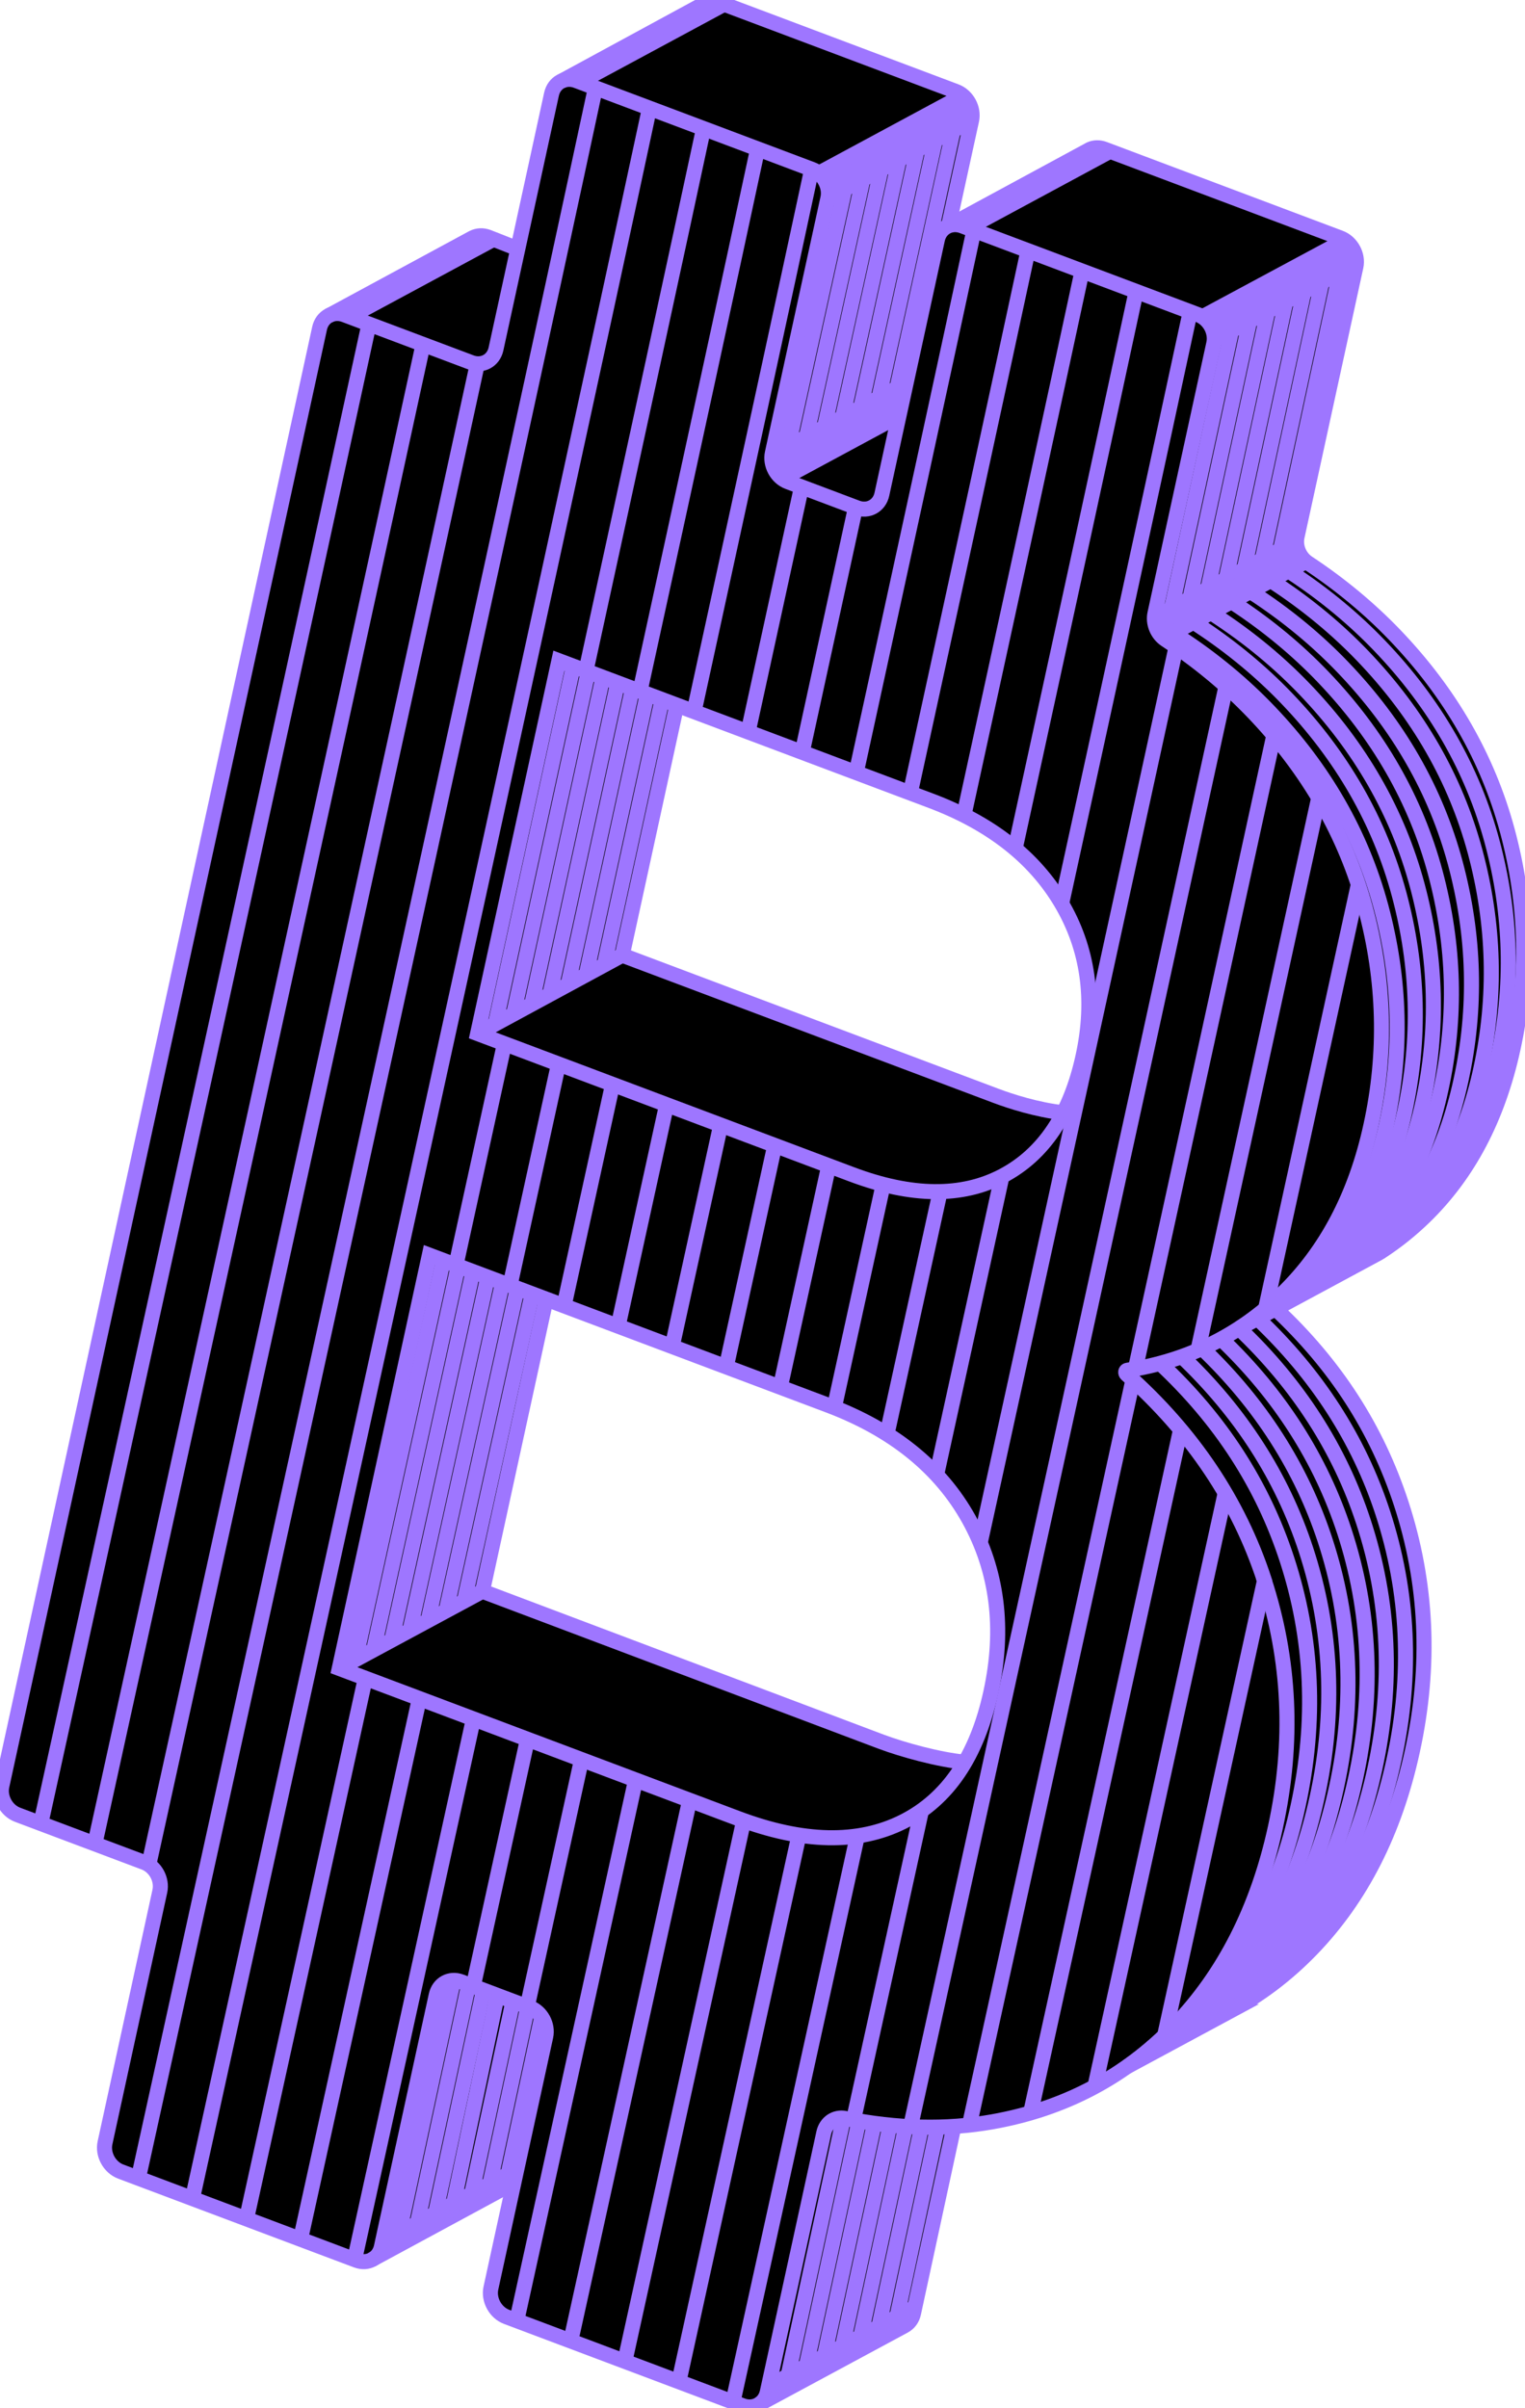 <svg width="76" height="120" viewBox="0 0 76 120" fill="none" xmlns="http://www.w3.org/2000/svg">
<g clip-path="url(#clip0_1030_4498)">
<path d="M75.124 41.401C74.149 37.781 72.284 34.532 69.532 31.658C68.237 30.306 66.783 29.105 65.18 28.046C64.754 27.765 64.535 27.221 64.641 26.738L67.573 13.285C67.7 12.703 67.35 12.063 66.793 11.851L55.04 7.428C54.79 7.334 54.538 7.343 54.327 7.436L54.296 7.452L47.282 11.251L47.272 11.255L48.422 5.989C48.549 5.407 48.199 4.765 47.642 4.555L35.887 0.136C35.608 0.031 35.331 0.054 35.105 0.176L35.089 0.185L27.981 4.047C27.736 4.165 27.548 4.392 27.482 4.702L25.804 12.397L24.329 11.819C24.061 11.717 23.793 11.736 23.574 11.844L23.53 11.866L16.382 15.733C16.382 15.733 16.382 15.733 16.38 15.733L16.375 15.737C16.153 15.858 15.985 16.079 15.92 16.366L0.093 88.993C-0.034 89.575 0.317 90.215 0.873 90.427L7.186 92.803C7.744 93.013 8.093 93.655 7.966 94.237L5.234 106.773C5.107 107.355 5.457 107.997 6.014 108.207L17.767 112.63C18.03 112.729 18.291 112.715 18.507 112.612C18.753 112.496 25.609 108.769 25.609 108.769L24.465 114.013C24.338 114.596 24.689 115.236 25.245 115.447L25.75 115.637L28.444 116.651L31.139 117.666L36.526 119.693L37 119.87C37.295 119.98 37.589 119.948 37.82 119.807L45.034 115.921L45.069 115.901C45.293 115.78 45.465 115.559 45.527 115.268L47.54 105.961C47.581 105.961 47.746 105.952 48.311 105.891C48.696 105.849 49.077 105.795 49.455 105.728C50.109 105.612 50.745 105.462 51.362 105.283C52.493 104.952 53.561 104.515 54.566 103.97C55.11 103.676 55.636 103.352 56.142 102.996L61.254 100.246H61.247C62.762 99.446 64.136 98.408 65.371 97.13C67.838 94.575 69.511 91.281 70.391 87.246C71.316 83.001 71.129 78.891 69.828 74.916C68.618 71.224 66.58 68.038 63.564 65.219L64.62 64.649L65.63 64.105L65.985 63.913L68.13 62.758L68.695 62.454L68.858 62.353C69.611 61.861 70.322 61.293 70.989 60.644C73.177 58.521 74.651 55.724 75.406 52.256C76.194 48.647 76.099 45.032 75.126 41.41L75.124 41.401ZM53.002 55.451C53.002 55.451 51.915 55.433 49.941 54.715C47.968 53.997 31.01 47.663 31.01 47.663L33.69 35.087L45.363 39.515C58.955 44.202 53.001 55.453 53.001 55.453L53.002 55.451ZM48.089 87.809C48.089 87.809 45.588 87.407 43.615 86.691C41.641 85.975 24.043 79.27 24.043 79.27L27.217 64.731L41.579 70.139C54.361 75.6 48.274 87.991 48.089 87.809Z" fill="black"/>
<path d="M48.089 87.811C46.753 87.68 44.989 87.19 43.899 86.782L24.041 79.29L27.215 64.732" stroke="#9E76FF" stroke-width="0.75" stroke-miterlimit="10"/>
<path d="M63.002 78.715C61.725 74.817 59.44 71.405 56.148 68.479C56.073 68.412 56.092 68.291 56.182 68.278C59.193 67.81 61.766 66.541 63.904 64.467C66.092 62.344 67.566 59.547 68.321 56.078C69.109 52.469 69.014 48.855 68.04 45.233C67.065 41.613 65.201 38.363 62.449 35.49C61.154 34.138 59.699 32.937 58.096 31.877C57.67 31.597 57.452 31.053 57.558 30.57L60.49 17.117C60.617 16.535 60.267 15.895 59.71 15.683L47.957 11.26C47.399 11.05 46.844 11.35 46.717 11.933L43.949 24.63C43.822 25.212 43.268 25.512 42.709 25.303L39.271 24.008C38.712 23.798 38.364 23.156 38.491 22.574L41.258 9.877C41.386 9.295 41.035 8.654 40.478 8.443L28.725 4.02C28.167 3.81 27.613 4.11 27.485 4.693L24.718 17.39C24.591 17.972 24.036 18.272 23.478 18.062L17.166 15.687C16.607 15.477 16.053 15.777 15.926 16.359L0.093 88.993C-0.034 89.575 0.317 90.216 0.873 90.427L7.186 92.803C7.744 93.013 8.093 93.655 7.966 94.237L5.234 106.773C5.107 107.355 5.457 107.996 6.014 108.207L17.767 112.63C18.325 112.84 18.88 112.54 19.007 111.957L21.739 99.421C21.866 98.839 22.42 98.539 22.979 98.748L26.417 100.043C26.976 100.253 27.324 100.895 27.197 101.477L24.465 114.013C24.338 114.596 24.689 115.236 25.245 115.447L36.998 119.87C37.557 120.08 38.111 119.78 38.238 119.197L41.054 106.28C41.165 105.766 41.618 105.459 42.121 105.56C44.704 106.075 47.15 106.137 49.453 105.728C53.044 105.09 56.073 103.493 58.542 100.936C61.009 98.381 62.682 95.085 63.562 91.053C64.487 86.807 64.299 82.697 62.998 78.722L63.002 78.715ZM27.852 32.924L46.39 39.9C49.378 41.025 51.542 42.721 52.884 44.987C54.226 47.254 54.59 49.804 53.974 52.632C53.341 55.534 52.008 57.52 49.975 58.593C47.941 59.666 45.431 59.641 42.443 58.516L23.803 51.502L27.852 32.924V32.924ZM44.998 90.778C42.77 91.892 40.028 91.838 36.769 90.61L16.908 83.136L21.397 62.543L41.258 70.016C44.518 71.242 46.858 73.139 48.285 75.703C49.709 78.269 50.074 81.144 49.379 84.328C48.685 87.512 47.225 89.662 44.998 90.778Z" stroke="#9E76FF" stroke-width="0.75" stroke-miterlimit="10"/>
<path d="M23.804 51.501L31.012 47.596" stroke="#9E76FF" stroke-width="0.75" stroke-miterlimit="10"/>
<path d="M24.044 79.29L16.91 83.136" stroke="#9E76FF" stroke-width="0.75" stroke-miterlimit="10"/>
<path d="M57.648 31.345L64.736 27.524" stroke="#9E76FF" stroke-width="0.75" stroke-miterlimit="10"/>
<path d="M58.011 31.792L65.087 27.977" stroke="#9E76FF" stroke-width="0.75" stroke-miterlimit="10"/>
<path d="M38.585 23.359L44.976 19.914" stroke="#9E76FF" stroke-width="0.75" stroke-miterlimit="10"/>
<path d="M38.982 23.854L44.801 20.717" stroke="#9E76FF" stroke-width="0.75" stroke-miterlimit="10"/>
<path d="M38.471 22.694L45.157 19.088" stroke="#9E76FF" stroke-width="0.75" stroke-miterlimit="10"/>
<path d="M57.531 30.776L64.616 26.957" stroke="#9E76FF" stroke-width="0.75" stroke-miterlimit="10"/>
<path d="M60.357 16.262L67.448 12.448" stroke="#9E76FF" stroke-width="0.75" stroke-miterlimit="10"/>
<path d="M60.497 16.954L67.595 13.137" stroke="#9E76FF" stroke-width="0.75" stroke-miterlimit="10"/>
<path d="M37.802 119.812L45.033 115.915L45.069 115.895C45.293 115.774 45.465 115.554 45.527 115.263L47.54 105.952" stroke="#9E76FF" stroke-width="0.75" stroke-miterlimit="10"/>
<path d="M59.921 15.79L67.022 11.973" stroke="#9E76FF" stroke-width="0.75" stroke-miterlimit="10"/>
<path d="M41.178 9.14L48.352 5.272" stroke="#9E76FF" stroke-width="0.75" stroke-miterlimit="10"/>
<path d="M41.257 9.882L48.419 6.007" stroke="#9E76FF" stroke-width="0.75" stroke-miterlimit="10"/>
<path d="M18.509 112.608L25.61 108.766" stroke="#9E76FF" stroke-width="0.75" stroke-miterlimit="10"/>
<path d="M19.061 111.718L25.757 108.095" stroke="#9E76FF" stroke-width="0.75" stroke-miterlimit="10"/>
<path d="M38.303 118.906L45.594 114.961" stroke="#9E76FF" stroke-width="0.75" stroke-miterlimit="10"/>
<path d="M40.801 8.636L47.988 4.763" stroke="#9E76FF" stroke-width="0.75" stroke-miterlimit="10"/>
<path d="M28.892 4.089L36.088 0.21" stroke="#9E76FF" stroke-width="0.75" stroke-miterlimit="10"/>
<path d="M17.42 15.79L24.596 11.922" stroke="#9E76FF" stroke-width="0.75" stroke-miterlimit="10"/>
<path d="M48.2 11.378L55.321 7.537" stroke="#9E76FF" stroke-width="0.75" stroke-miterlimit="10"/>
<path d="M16.375 15.735L23.53 11.864L23.575 11.842C23.795 11.732 24.061 11.715 24.33 11.816L25.804 12.395" stroke="#9E76FF" stroke-width="0.75" stroke-miterlimit="10"/>
<path d="M63.564 65.211C66.582 68.03 68.618 71.214 69.828 74.908C71.129 78.883 71.317 82.993 70.391 87.239C69.513 91.273 67.838 94.567 65.371 97.122C64.136 98.401 62.763 99.439 61.247 100.238H61.254L56.143 102.992" stroke="#9E76FF" stroke-width="0.75" stroke-miterlimit="10"/>
<path d="M64.449 97.584C63.215 98.862 61.84 99.9 60.325 100.7H60.332L56.339 102.851" stroke="#9E76FF" stroke-width="0.75" stroke-miterlimit="10"/>
<path d="M62.666 65.694C65.625 68.49 67.712 71.719 68.907 75.368C70.207 79.343 70.395 83.453 69.47 87.698C68.592 91.733 66.917 95.027 64.45 97.582" stroke="#9E76FF" stroke-width="0.75" stroke-miterlimit="10"/>
<path d="M61.746 66.191C64.686 68.98 66.76 72.197 67.949 75.829C69.25 79.804 69.438 83.914 68.513 88.159C67.635 92.194 65.96 95.488 63.493 98.043C62.258 99.321 60.884 100.359 59.369 101.159H59.376L56.624 102.638" stroke="#9E76FF" stroke-width="0.75" stroke-miterlimit="10"/>
<path d="M60.86 66.72C63.766 69.493 65.811 72.685 66.993 76.292C68.294 80.267 68.482 84.377 67.557 88.623C66.679 92.657 65.004 95.951 62.537 98.506C61.302 99.785 59.928 100.823 58.413 101.622L56.842 102.473" stroke="#9E76FF" stroke-width="0.75" stroke-miterlimit="10"/>
<path d="M59.914 67.188C62.816 69.96 64.857 73.147 66.038 76.751C67.339 80.726 67.526 84.836 66.602 89.081C65.723 93.115 64.048 96.41 61.581 98.965C60.347 100.243 58.972 101.281 57.457 102.081L57.063 102.292" stroke="#9E76FF" stroke-width="0.75" stroke-miterlimit="10"/>
<path d="M58.901 67.595C61.832 70.379 63.893 73.585 65.081 77.213C66.382 81.187 66.569 85.297 65.644 89.543C64.766 93.577 63.091 96.871 60.624 99.426C59.592 100.495 58.57 101.327 57.341 102.061" stroke="#9E76FF" stroke-width="0.75" stroke-miterlimit="10"/>
<path d="M57.815 67.933C60.834 70.752 62.914 73.979 64.126 77.672C65.427 81.646 65.614 85.756 64.689 90.002C63.811 94.036 62.136 97.331 59.669 99.885C59.256 100.314 58.855 100.69 58.409 101.066" stroke="#9E76FF" stroke-width="0.75" stroke-miterlimit="10"/>
<path d="M63.657 28.102C63.89 28.275 64.196 28.431 64.414 28.575C66.017 29.635 67.472 30.836 68.767 32.188C71.519 35.061 73.383 38.311 74.358 41.931C75.332 45.553 75.426 49.167 74.639 52.776C73.882 56.245 72.41 59.04 70.222 61.165C69.73 61.642 69.284 62.022 68.747 62.412" stroke="#9E76FF" stroke-width="0.75" stroke-miterlimit="10"/>
<path d="M62.753 28.588C62.932 28.778 63.343 28.93 63.569 29.08C65.172 30.139 66.626 31.34 67.922 32.693C70.674 35.566 72.538 38.815 73.513 42.435C74.486 46.057 74.581 49.672 73.794 53.281C73.037 56.749 71.565 59.544 69.376 61.669C68.958 62.074 68.578 62.407 68.128 62.75" stroke="#9E76FF" stroke-width="0.75" stroke-miterlimit="10"/>
<path d="M61.85 29.076C61.991 29.344 62.342 29.488 62.581 29.646C64.184 30.705 65.639 31.906 66.934 33.259C69.686 36.132 71.55 39.381 72.525 43.001C73.499 46.623 73.594 50.238 72.806 53.847C72.05 57.315 70.577 60.111 68.389 62.235C68.015 62.599 67.68 62.895 67.28 63.208" stroke="#9E76FF" stroke-width="0.75" stroke-miterlimit="10"/>
<path d="M60.946 29.562C61.032 29.837 61.336 29.951 61.581 30.114C63.184 31.174 64.639 32.374 65.934 33.727C68.686 36.6 70.55 39.849 71.526 43.469C72.499 47.091 72.594 50.706 71.806 54.315C71.05 57.783 69.577 60.579 67.389 62.703C66.917 63.161 66.498 63.528 65.983 63.908" stroke="#9E76FF" stroke-width="0.75" stroke-miterlimit="10"/>
<path d="M60.043 30.049C60.125 30.333 60.429 30.579 60.682 30.745C62.285 31.805 63.739 33.005 65.035 34.358C67.787 37.231 69.651 40.48 70.626 44.1C71.599 47.722 71.694 51.337 70.907 54.946C70.15 58.414 68.677 61.21 66.489 63.334C66.205 63.611 65.931 63.85 65.63 64.097" stroke="#9E76FF" stroke-width="0.75" stroke-miterlimit="10"/>
<path d="M59.14 30.537C59.215 30.841 59.512 31.018 59.78 31.195C61.383 32.255 62.838 33.456 64.133 34.808C66.885 37.681 68.749 40.931 69.724 44.551C70.698 48.173 70.793 51.787 70.005 55.396C69.248 58.864 67.776 61.66 65.588 63.785C65.228 64.134 65.003 64.34 64.62 64.644" stroke="#9E76FF" stroke-width="0.75" stroke-miterlimit="10"/>
<path d="M58.235 31.023C58.285 31.363 58.6 31.633 58.876 31.815C60.479 32.875 61.934 34.076 63.229 35.428C65.981 38.301 67.845 41.551 68.82 45.171C69.793 48.793 69.888 52.407 69.101 56.017C68.344 59.485 66.872 62.28 64.683 64.405C64.499 64.584 64.351 64.723 64.159 64.889" stroke="#9E76FF" stroke-width="0.75" stroke-miterlimit="10"/>
<path d="M27.981 4.045L35.09 0.183L35.106 0.174C35.33 0.053 35.609 0.029 35.888 0.134L47.641 4.557C48.199 4.767 48.548 5.408 48.421 5.991L47.27 11.256" stroke="#9E76FF" stroke-width="0.75" stroke-miterlimit="10"/>
<path d="M52.997 55.451C51.65 55.299 50.34 54.869 49.649 54.61L31.01 47.596L33.726 35.136" stroke="#9E76FF" stroke-width="0.75" stroke-miterlimit="10"/>
<path d="M30.108 48.103L32.994 34.858" stroke="#9E76FF" stroke-width="0.75" stroke-miterlimit="10"/>
<path d="M29.205 48.59L32.257 34.582" stroke="#9E76FF" stroke-width="0.75" stroke-miterlimit="10"/>
<path d="M28.302 49.079L31.52 34.304" stroke="#9E76FF" stroke-width="0.75" stroke-miterlimit="10"/>
<path d="M27.398 49.565L30.783 34.027" stroke="#9E76FF" stroke-width="0.75" stroke-miterlimit="10"/>
<path d="M26.494 50.051L30.047 33.75" stroke="#9E76FF" stroke-width="0.75" stroke-miterlimit="10"/>
<path d="M25.591 50.539L29.311 33.472" stroke="#9E76FF" stroke-width="0.75" stroke-miterlimit="10"/>
<path d="M24.688 51.026L28.574 33.195" stroke="#9E76FF" stroke-width="0.75" stroke-miterlimit="10"/>
<path d="M23.136 79.778L26.517 64.47" stroke="#9E76FF" stroke-width="0.75" stroke-miterlimit="10"/>
<path d="M22.232 80.266L25.78 64.193" stroke="#9E76FF" stroke-width="0.75" stroke-miterlimit="10"/>
<path d="M21.329 80.753L25.043 63.915" stroke="#9E76FF" stroke-width="0.75" stroke-miterlimit="10"/>
<path d="M20.426 81.242L24.306 63.639" stroke="#9E76FF" stroke-width="0.75" stroke-miterlimit="10"/>
<path d="M19.521 81.727L23.569 63.361" stroke="#9E76FF" stroke-width="0.75" stroke-miterlimit="10"/>
<path d="M18.618 82.214L22.833 63.083" stroke="#9E76FF" stroke-width="0.75" stroke-miterlimit="10"/>
<path d="M17.715 82.702L22.096 62.807" stroke="#9E76FF" stroke-width="0.75" stroke-miterlimit="10"/>
<path d="M44.54 116.183L46.723 105.986" stroke="#9E76FF" stroke-width="0.75" stroke-miterlimit="10"/>
<path d="M43.636 116.669L45.926 105.986" stroke="#9E76FF" stroke-width="0.75" stroke-miterlimit="10"/>
<path d="M42.732 117.156L45.137 105.952" stroke="#9E76FF" stroke-width="0.75" stroke-miterlimit="10"/>
<path d="M41.829 117.642L44.355 105.889" stroke="#9E76FF" stroke-width="0.75" stroke-miterlimit="10"/>
<path d="M40.926 118.129L43.577 105.799" stroke="#9E76FF" stroke-width="0.75" stroke-miterlimit="10"/>
<path d="M40.023 118.615L42.806 105.681" stroke="#9E76FF" stroke-width="0.75" stroke-miterlimit="10"/>
<path d="M39.118 119.103L42.036 105.553" stroke="#9E76FF" stroke-width="0.75" stroke-miterlimit="10"/>
<path d="M63.657 28.101L66.779 13.574" stroke="#9E76FF" stroke-width="0.75" stroke-miterlimit="10"/>
<path d="M62.753 28.588L65.879 14.059" stroke="#9E76FF" stroke-width="0.75" stroke-miterlimit="10"/>
<path d="M61.85 29.076L64.981 14.544" stroke="#9E76FF" stroke-width="0.75" stroke-miterlimit="10"/>
<path d="M60.946 29.563L64.081 15.028" stroke="#9E76FF" stroke-width="0.75" stroke-miterlimit="10"/>
<path d="M60.043 30.049L63.181 15.515" stroke="#9E76FF" stroke-width="0.75" stroke-miterlimit="10"/>
<path d="M59.14 30.537L62.28 15.999" stroke="#9E76FF" stroke-width="0.75" stroke-miterlimit="10"/>
<path d="M58.235 31.023L61.377 16.485" stroke="#9E76FF" stroke-width="0.75" stroke-miterlimit="10"/>
<path d="M44.699 19.339L47.508 6.499" stroke="#9E76FF" stroke-width="0.75" stroke-miterlimit="10"/>
<path d="M43.796 19.825L46.61 6.985" stroke="#9E76FF" stroke-width="0.75" stroke-miterlimit="10"/>
<path d="M42.892 20.314L45.709 7.474" stroke="#9E76FF" stroke-width="0.75" stroke-miterlimit="10"/>
<path d="M41.988 20.8L44.808 7.96" stroke="#9E76FF" stroke-width="0.75" stroke-miterlimit="10"/>
<path d="M41.085 21.287L43.908 8.448" stroke="#9E76FF" stroke-width="0.75" stroke-miterlimit="10"/>
<path d="M40.182 21.775L43.007 8.935" stroke="#9E76FF" stroke-width="0.75" stroke-miterlimit="10"/>
<path d="M39.277 22.261L42.104 9.423" stroke="#9E76FF" stroke-width="0.75" stroke-miterlimit="10"/>
<path d="M25.167 109.025L26.994 100.497" stroke="#9E76FF" stroke-width="0.75" stroke-miterlimit="10"/>
<path d="M24.263 109.511L26.302 99.996" stroke="#9E76FF" stroke-width="0.75" stroke-miterlimit="10"/>
<path d="M23.359 109.999L25.565 99.718" stroke="#9E76FF" stroke-width="0.75" stroke-miterlimit="10"/>
<path d="M22.456 110.485L24.784 99.423" stroke="#9E76FF" stroke-width="0.75" stroke-miterlimit="10"/>
<path d="M21.553 110.973L24.092 99.162" stroke="#9E76FF" stroke-width="0.75" stroke-miterlimit="10"/>
<path d="M20.649 111.46L23.355 98.886" stroke="#9E76FF" stroke-width="0.75" stroke-miterlimit="10"/>
<path d="M19.745 111.947L22.602 98.68" stroke="#9E76FF" stroke-width="0.75" stroke-miterlimit="10"/>
<path d="M47.282 11.253L54.296 7.454L54.326 7.438C54.537 7.345 54.788 7.336 55.04 7.432L66.793 11.855C67.351 12.065 67.7 12.707 67.573 13.289L64.641 26.742C64.535 27.223 64.755 27.767 65.179 28.049C66.782 29.109 68.237 30.31 69.532 31.662C72.284 34.535 74.148 37.785 75.123 41.405C76.097 45.027 76.192 48.641 75.404 52.25C74.647 55.719 73.175 58.514 70.987 60.639C70.32 61.286 69.609 61.856 68.856 62.347L68.693 62.449L61.753 66.19" stroke="#9E76FF" stroke-width="0.75" stroke-miterlimit="10"/>
<path d="M18.389 16.152C13.757 37.475 6.55 70.312 2.034 90.862" stroke="#9E76FF" stroke-width="0.75" stroke-miterlimit="10"/>
<path d="M21.086 17.156C16.436 38.562 9.225 71.412 4.728 91.877" stroke="#9E76FF" stroke-width="0.75" stroke-miterlimit="10"/>
<path d="M23.788 18.135C19.116 39.636 11.895 72.535 7.415 92.921" stroke="#9E76FF" stroke-width="0.75" stroke-miterlimit="10"/>
<path d="M29.672 4.383C25.077 25.872 10.418 92.537 6.897 108.537" stroke="#9E76FF" stroke-width="0.75" stroke-miterlimit="10"/>
<path d="M32.368 5.389C27.698 27.216 13.007 94.022 9.59 109.551" stroke="#9E76FF" stroke-width="0.75" stroke-miterlimit="10"/>
<path d="M18.207 83.624C15.54 95.775 13.337 105.787 12.285 110.563" stroke="#9E76FF" stroke-width="0.75" stroke-miterlimit="10"/>
<path d="M25.14 52.004C24.335 55.678 23.524 59.378 22.723 63.039" stroke="#9E76FF" stroke-width="0.75" stroke-miterlimit="10"/>
<path d="M35.057 6.427C33.744 12.562 31.584 22.505 29.201 33.431" stroke="#9E76FF" stroke-width="0.75" stroke-miterlimit="10"/>
<path d="M20.9 84.639C18.211 96.884 16.001 106.928 14.977 111.577" stroke="#9E76FF" stroke-width="0.75" stroke-miterlimit="10"/>
<path d="M27.834 53.019C27.029 56.695 26.218 60.394 25.417 64.054" stroke="#9E76FF" stroke-width="0.75" stroke-miterlimit="10"/>
<path d="M37.757 7.425C36.417 13.685 34.309 23.386 31.895 34.445" stroke="#9E76FF" stroke-width="0.75" stroke-miterlimit="10"/>
<path d="M23.594 85.651C20.883 97.998 18.667 108.075 17.672 112.59" stroke="#9E76FF" stroke-width="0.75" stroke-miterlimit="10"/>
<path d="M30.529 54.031C29.723 57.709 28.913 61.407 28.111 65.067" stroke="#9E76FF" stroke-width="0.75" stroke-miterlimit="10"/>
<path d="M40.45 8.442C39.098 14.751 36.993 24.441 34.589 35.459" stroke="#9E76FF" stroke-width="0.75" stroke-miterlimit="10"/>
<path d="M26.288 86.664C25.31 91.118 24.397 95.273 23.585 98.972" stroke="#9E76FF" stroke-width="0.75" stroke-miterlimit="10"/>
<path d="M33.222 55.046C32.42 58.709 31.611 62.395 30.814 66.04" stroke="#9E76FF" stroke-width="0.75" stroke-miterlimit="10"/>
<path d="M39.944 24.265C39.121 28.053 38.224 32.163 37.283 36.474" stroke="#9E76FF" stroke-width="0.75" stroke-miterlimit="10"/>
<path d="M28.981 87.679C28.002 92.138 27.088 96.293 26.277 99.985" stroke="#9E76FF" stroke-width="0.75" stroke-miterlimit="10"/>
<path d="M35.916 56.06C35.111 59.737 34.301 63.437 33.499 67.095" stroke="#9E76FF" stroke-width="0.75" stroke-miterlimit="10"/>
<path d="M42.634 25.29C41.811 29.078 40.915 33.185 39.977 37.488" stroke="#9E76FF" stroke-width="0.75" stroke-miterlimit="10"/>
<path d="M31.676 88.692C28.887 101.391 26.643 111.592 25.754 115.631" stroke="#9E76FF" stroke-width="0.75" stroke-miterlimit="10"/>
<path d="M38.611 57.074C37.805 60.756 36.995 64.454 36.193 68.11" stroke="#9E76FF" stroke-width="0.75" stroke-miterlimit="10"/>
<path d="M48.535 11.482C47.15 17.932 45.051 27.594 42.67 38.501" stroke="#9E76FF" stroke-width="0.75" stroke-miterlimit="10"/>
<path d="M34.368 89.707C31.543 102.572 29.283 112.838 28.44 116.669" stroke="#9E76FF" stroke-width="0.75" stroke-miterlimit="10"/>
<path d="M41.303 58.087C40.496 61.768 39.685 65.468 38.886 69.122" stroke="#9E76FF" stroke-width="0.75" stroke-miterlimit="10"/>
<path d="M51.231 12.495C49.837 18.99 47.739 28.641 45.366 39.513" stroke="#9E76FF" stroke-width="0.75" stroke-miterlimit="10"/>
<path d="M37.063 90.718C34.209 103.715 31.94 114.022 31.141 117.66" stroke="#9E76FF" stroke-width="0.75" stroke-miterlimit="10"/>
<path d="M44.016 59.019C43.204 62.731 42.386 66.459 41.579 70.141" stroke="#9E76FF" stroke-width="0.75" stroke-miterlimit="10"/>
<path d="M53.925 13.509C52.517 20.065 50.413 29.743 48.039 40.619" stroke="#9E76FF" stroke-width="0.75" stroke-miterlimit="10"/>
<path d="M39.819 91.441C36.896 104.752 34.586 115.252 33.833 118.673" stroke="#9E76FF" stroke-width="0.75" stroke-miterlimit="10"/>
<path d="M46.853 59.378C45.969 63.41 45.082 67.466 44.205 71.46" stroke="#9E76FF" stroke-width="0.75" stroke-miterlimit="10"/>
<path d="M56.62 14.523C55.175 21.254 53.015 31.179 50.591 42.288" stroke="#9E76FF" stroke-width="0.75" stroke-miterlimit="10"/>
<path d="M42.728 91.484C39.659 105.46 37.237 116.47 36.528 119.687" stroke="#9E76FF" stroke-width="0.75" stroke-miterlimit="10"/>
<path d="M49.941 58.586C48.853 63.555 47.753 68.575 46.676 73.491" stroke="#9E76FF" stroke-width="0.75" stroke-miterlimit="10"/>
<path d="M59.32 15.515C57.791 22.63 55.486 33.226 52.915 44.994" stroke="#9E76FF" stroke-width="0.75" stroke-miterlimit="10"/>
<path d="M45.921 90.227C44.676 95.895 43.526 101.132 42.536 105.633" stroke="#9E76FF" stroke-width="0.75" stroke-miterlimit="10"/>
<path d="M58.613 32.23C55.765 45.321 52.174 61.72 48.85 76.874" stroke="#9E76FF" stroke-width="0.75" stroke-miterlimit="10"/>
<path d="M61.102 34.19C56.28 56.335 49.483 87.298 45.375 105.986" stroke="#9E76FF" stroke-width="0.75" stroke-miterlimit="10"/>
<path d="M56.461 68.761C53.471 82.402 50.525 95.821 48.31 105.898" stroke="#9E76FF" stroke-width="0.75" stroke-miterlimit="10"/>
<path d="M63.483 36.638C61.401 46.201 58.982 57.255 56.586 68.193" stroke="#9E76FF" stroke-width="0.75" stroke-miterlimit="10"/>
<path d="M58.835 71.238C56.11 83.668 53.446 95.805 51.363 105.276" stroke="#9E76FF" stroke-width="0.75" stroke-miterlimit="10"/>
<path d="M65.713 39.78C63.861 48.273 61.78 57.79 59.701 67.279" stroke="#9E76FF" stroke-width="0.75" stroke-miterlimit="10"/>
<path d="M61.059 74.395C58.714 85.095 56.438 95.461 54.568 103.967" stroke="#9E76FF" stroke-width="0.75" stroke-miterlimit="10"/>
<path d="M67.694 44.071C66.234 50.758 64.659 57.96 63.072 65.209" stroke="#9E76FF" stroke-width="0.75" stroke-miterlimit="10"/>
<path d="M63.026 78.721C61.253 86.809 59.54 94.604 58.041 101.43" stroke="#9E76FF" stroke-width="0.75" stroke-miterlimit="10"/>
</g>
<defs>
<clipPath id="clip0_1030_4498">
<rect width="76" height="120" fill="white"/>
</clipPath>
</defs>
</svg>

